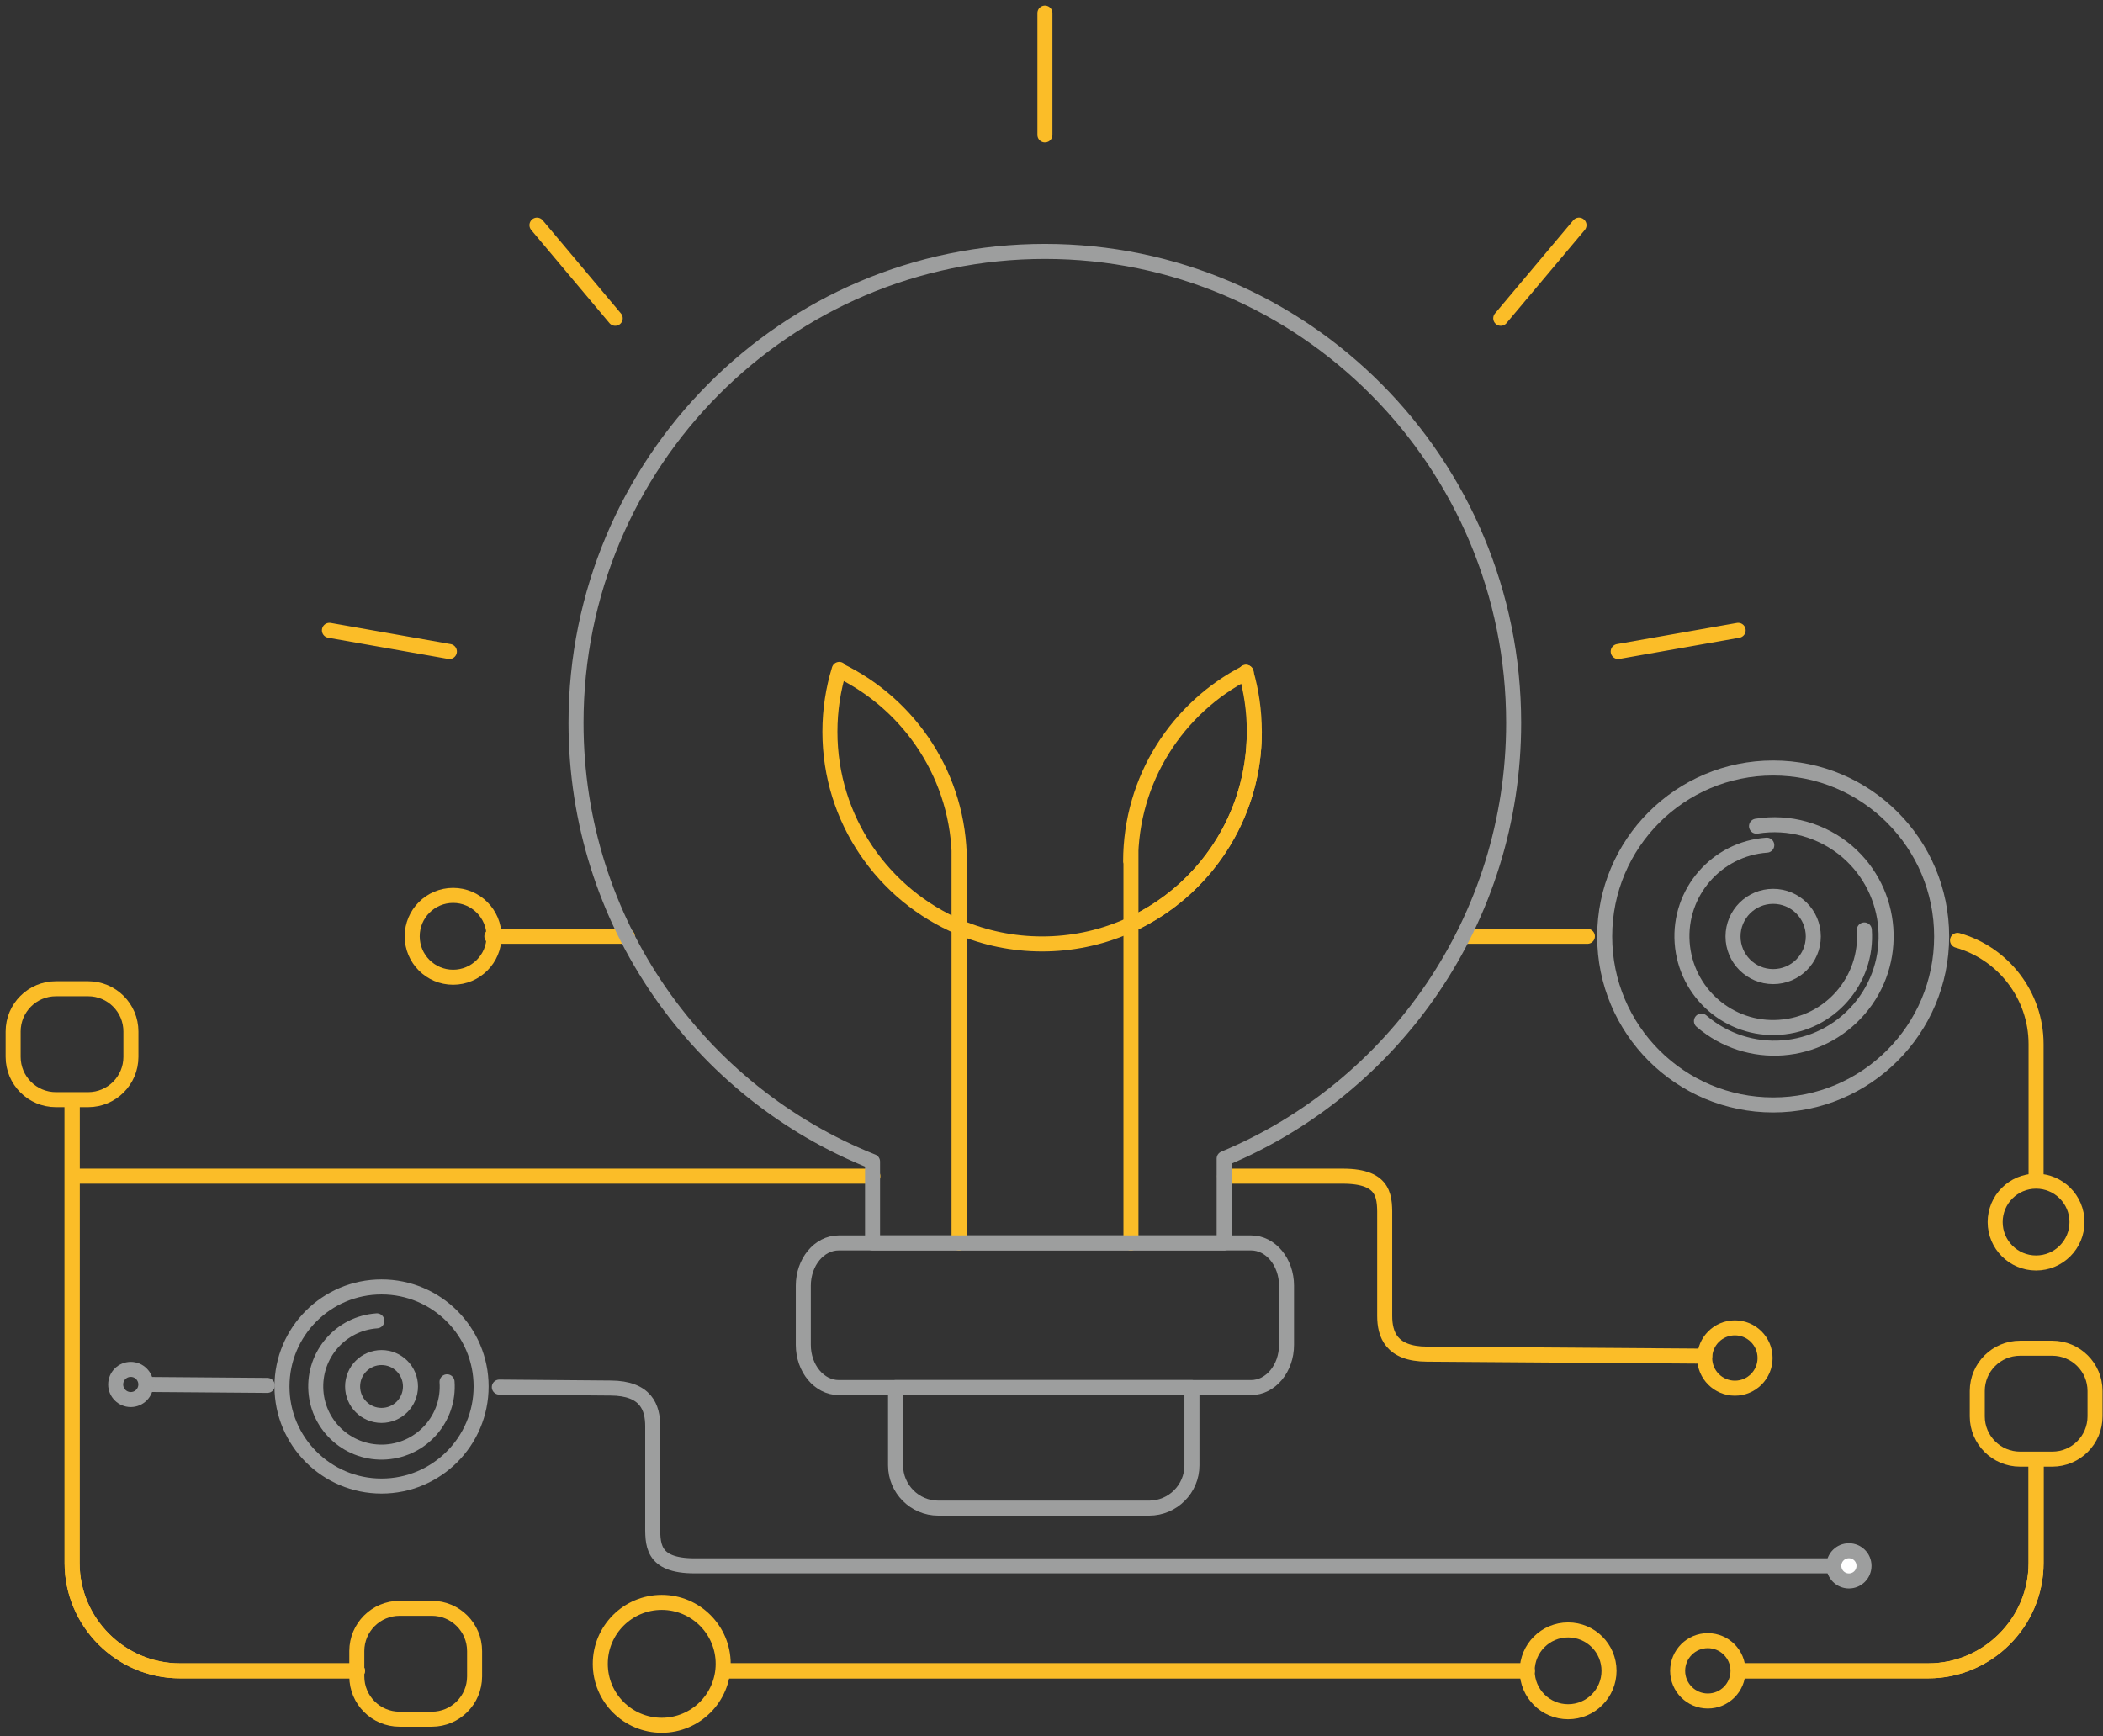 <svg width="350" height="289" viewBox="0 0 350 289" fill="none" xmlns="http://www.w3.org/2000/svg">
<rect x="0" y="0" width="350" height="289" fill="#333333" stroke="none"/>
<path d="M341.556 224.413H336.196C332.264 224.413 329.076 227.601 329.076 231.533V235.754C329.076 239.686 332.264 242.874 336.196 242.874H341.556C345.488 242.874 348.676 239.686 348.676 235.754V231.533C348.676 227.601 345.488 224.413 341.556 224.413Z" stroke="#FBBD28" stroke-width="2.5" stroke-linecap="round" stroke-linejoin="round"/>
<path d="M338.863 210.224C342.624 210.224 345.673 207.175 345.673 203.415C345.673 199.654 342.624 196.605 338.863 196.605C335.102 196.605 332.053 199.654 332.053 203.415C332.053 207.175 335.102 210.224 338.863 210.224Z" stroke="#FBBD28" stroke-width="2.5" stroke-linecap="round" stroke-linejoin="round"/>
<path d="M260.98 284.923C264.741 284.923 267.789 281.874 267.789 278.113C267.789 274.352 264.741 271.304 260.98 271.304C257.219 271.304 254.17 274.352 254.17 278.113C254.17 281.874 257.219 284.923 260.98 284.923Z" stroke="#FBBD28" stroke-width="2.5" stroke-linecap="round" stroke-linejoin="round"/>
<path d="M75.411 162.661C79.172 162.661 82.221 159.612 82.221 155.851C82.221 152.09 79.172 149.041 75.411 149.041C71.65 149.041 68.601 152.09 68.601 155.851C68.601 159.612 71.65 162.661 75.411 162.661Z" stroke="#FBBD28" stroke-width="2.5" stroke-linecap="round" stroke-linejoin="round"/>
<path d="M14.668 164.576H9.308C5.376 164.576 2.188 167.764 2.188 171.697V175.917C2.188 179.85 5.376 183.037 9.308 183.037H14.668C18.6 183.037 21.788 179.85 21.788 175.917V171.697C21.788 167.764 18.6 164.576 14.668 164.576Z" stroke="#FBBD28" stroke-width="2.5" stroke-linecap="round" stroke-linejoin="round"/>
<path d="M71.864 267.705H66.504C62.572 267.705 59.384 270.893 59.384 274.825V279.046C59.384 282.978 62.572 286.166 66.504 286.166H71.864C75.796 286.166 78.984 282.978 78.984 279.046V274.825C78.984 270.893 75.796 267.705 71.864 267.705Z" stroke="#FBBD28" stroke-width="2.5" stroke-linecap="round" stroke-linejoin="round"/>
<path d="M284.231 283.136C287.005 283.136 289.254 280.888 289.254 278.113C289.254 275.339 287.005 273.09 284.231 273.09C281.457 273.09 279.208 275.339 279.208 278.113C279.208 280.888 281.457 283.136 284.231 283.136Z" stroke="#FBBD28" stroke-width="2.5" stroke-linecap="round" stroke-linejoin="round"/>
<path d="M110.132 287.176C115.781 287.176 120.36 282.597 120.36 276.948C120.36 271.3 115.781 266.721 110.132 266.721C104.484 266.721 99.905 271.3 99.905 276.948C99.905 282.597 104.484 287.176 110.132 287.176Z" stroke="#FBBD28" stroke-width="2.5" stroke-linecap="round" stroke-linejoin="round"/>
<path d="M203.81 195.776C210.93 195.776 217.533 195.776 223.462 195.776C230.789 195.776 230.453 199.479 230.453 202.923V219.027C230.453 222.083 231.514 225.371 237.47 225.397L283.713 225.734" stroke="#FBBD28" stroke-width="2.5" stroke-linecap="round" stroke-linejoin="round"/>
<path d="M295.105 162.557C298.795 162.557 301.786 159.566 301.786 155.877C301.786 152.187 298.795 149.197 295.105 149.197C291.416 149.197 288.425 152.187 288.425 155.877C288.425 159.566 291.416 162.557 295.105 162.557Z" stroke="#9D9E9E" stroke-width="2.5" stroke-linecap="round" stroke-linejoin="round"/>
<path d="M310.278 154.789C310.874 163.152 304.556 170.428 296.167 170.998C287.804 171.593 280.554 165.275 279.959 156.912C279.363 148.549 285.681 141.273 294.044 140.678" stroke="#9D9E9E" stroke-width="2.5" stroke-linecap="round" stroke-linejoin="round"/>
<path d="M292.335 137.519C297.746 136.639 303.287 138.192 307.456 141.765C315.224 148.472 316.104 160.227 309.398 167.994C302.692 175.788 290.963 176.668 283.169 169.962" stroke="#9D9E9E" stroke-width="2.5" stroke-linecap="round" stroke-linejoin="round"/>
<path d="M173.904 2.181V22.455" stroke="#FBBD28" stroke-width="2.5" stroke-linecap="round" stroke-linejoin="round"/>
<path d="M289.28 104.921L269.317 108.442" stroke="#FBBD28" stroke-width="2.5" stroke-linecap="round" stroke-linejoin="round"/>
<path d="M262.792 37.472L249.768 52.981" stroke="#FBBD28" stroke-width="2.5" stroke-linecap="round" stroke-linejoin="round"/>
<path fill-rule="evenodd" clip-rule="evenodd" d="M149.048 230.964H198.373V243.91C198.373 247.82 195.188 251.03 191.252 251.03H156.142C152.233 251.03 149.048 247.82 149.048 243.91V230.964Z" stroke="#9D9E9E" stroke-width="2.5" stroke-linecap="round" stroke-linejoin="round"/>
<path d="M208.212 206.884H139.597C136.337 206.884 133.694 210.072 133.694 214.005V223.844C133.694 227.776 136.337 230.964 139.597 230.964H208.212C211.472 230.964 214.115 227.776 214.115 223.844V214.005C214.115 210.072 211.472 206.884 208.212 206.884Z" stroke="#9D9E9E" stroke-width="2.5" stroke-linecap="round" stroke-linejoin="round"/>
<path d="M188.171 143.397C188.171 129.674 195.99 117.789 207.409 111.938M188.223 206.884V141.377" stroke="#FBBD28" stroke-width="2.5" stroke-linecap="round" stroke-linejoin="round"/>
<path d="M159.664 143.397C159.664 129.415 151.534 117.323 139.727 111.601M159.612 206.884V141.377" stroke="#FBBD28" stroke-width="2.5" stroke-linecap="round" stroke-linejoin="round"/>
<path d="M208.755 121.803C208.755 141.299 192.961 157.12 173.438 157.12C168.571 157.12 163.936 156.136 159.716 154.349C147.028 148.989 138.122 136.432 138.122 121.803C138.122 118.178 138.665 114.708 139.675 111.42" stroke="#FBBD28" stroke-width="2.5" stroke-linecap="round" stroke-linejoin="round"/>
<path d="M207.357 111.886C208.263 115.019 208.755 118.359 208.755 121.803C208.755 135.992 200.392 148.239 188.326 153.857" stroke="#FBBD28" stroke-width="2.5" stroke-linecap="round" stroke-linejoin="round"/>
<path d="M44.496 230.601L24.766 230.446" stroke="#9D9E9E" stroke-width="2.5" stroke-linecap="round" stroke-linejoin="round"/>
<path d="M54.827 104.921L74.79 108.442" stroke="#FBBD28" stroke-width="2.5" stroke-linecap="round" stroke-linejoin="round"/>
<path d="M89.367 37.472L102.39 52.981" stroke="#FBBD28" stroke-width="2.5" stroke-linecap="round" stroke-linejoin="round"/>
<path d="M63.501 235.599C66.16 235.599 68.316 233.442 68.316 230.783C68.316 228.123 66.16 225.967 63.501 225.967C60.841 225.967 58.685 228.123 58.685 230.783C58.685 233.442 60.841 235.599 63.501 235.599Z" stroke="#9D9E9E" stroke-width="2.5" stroke-linecap="round" stroke-linejoin="round"/>
<path d="M74.401 230.006C74.841 236.039 70.284 241.269 64.251 241.683C58.218 242.098 52.988 237.566 52.574 231.534C52.16 225.501 56.691 220.27 62.724 219.856" stroke="#9D9E9E" stroke-width="2.5" stroke-linecap="round" stroke-linejoin="round"/>
<path d="M288.736 231.067C291.51 231.067 293.759 228.818 293.759 226.044C293.759 223.27 291.51 221.021 288.736 221.021C285.962 221.021 283.713 223.27 283.713 226.044C283.713 228.818 285.962 231.067 288.736 231.067Z" stroke="#FBBD28" stroke-width="2.5" stroke-linecap="round" stroke-linejoin="round"/>
<path d="M21.762 232.958C23.149 232.958 24.274 231.833 24.274 230.446C24.274 229.059 23.149 227.935 21.762 227.935C20.375 227.935 19.251 229.059 19.251 230.446C19.251 231.833 20.375 232.958 21.762 232.958Z" stroke="#9D9E9E" stroke-width="2.5" stroke-linecap="round" stroke-linejoin="round"/>
<path d="M81.858 155.851H104.41M338.863 243.03V260.17C338.863 270.035 330.785 278.113 320.92 278.113H289.642M254.17 278.113H120.644M59.487 278.113H29.944C20.079 278.113 12.001 270.035 12.001 260.17V183.141" stroke="#FBBD28" stroke-width="2.5" stroke-linecap="round" stroke-linejoin="round"/>
<path d="M325.788 156.524C333.322 158.647 338.863 165.612 338.863 173.794V195.958M338.863 243.029V260.17C338.863 270.035 330.785 278.113 320.92 278.113H289.642M254.17 278.113H120.644M59.487 278.113H29.944C20.079 278.113 12.001 270.035 12.001 260.17V183.141" stroke="#FBBD28" stroke-width="2.5" stroke-linecap="round" stroke-linejoin="round"/>
<path d="M243.528 155.851H264.19" stroke="#FBBD28" stroke-width="2.5" stroke-linecap="round" stroke-linejoin="round"/>
<path d="M12.985 195.776C45.454 195.776 97.626 195.776 145.268 195.776" stroke="#FBBD28" stroke-width="2.5" stroke-linecap="round" stroke-linejoin="round"/>
<path fill-rule="evenodd" clip-rule="evenodd" d="M203.732 192.851V206.884H145.216V193.343C116.32 181.847 95.866 153.495 95.866 120.327C95.866 76.984 130.794 41.848 173.904 41.848C216.989 41.848 251.917 76.984 251.917 120.327C251.917 153.029 232.032 181.07 203.732 192.851Z" stroke="#9D9E9E" stroke-width="2.5" stroke-linecap="round" stroke-linejoin="round"/>
<path d="M307.715 260.636C265.537 260.636 143.896 260.636 115.621 260.636C108.294 260.636 108.63 256.934 108.63 253.49V237.411C108.63 234.33 107.569 231.067 101.614 231.042L83.101 230.886" stroke="#9D9E9E" stroke-width="2.5" stroke-linecap="round" stroke-linejoin="round"/>
<path d="M307.715 263.148C309.102 263.148 310.226 262.023 310.226 260.636C310.226 259.249 309.102 258.125 307.715 258.125C306.328 258.125 305.203 259.249 305.203 260.636C305.203 262.023 306.328 263.148 307.715 263.148Z" fill="#FEFEFE" stroke="#9D9E9E" stroke-width="2.5" stroke-linecap="round" stroke-linejoin="round"/>
<path d="M295.105 183.918C310.592 183.918 323.147 171.363 323.147 155.877C323.147 140.39 310.592 127.835 295.105 127.835C279.619 127.835 267.064 140.39 267.064 155.877C267.064 171.363 279.619 183.918 295.105 183.918Z" stroke="#9D9E9E" stroke-width="2.5"/>
<path d="M63.501 247.354C72.652 247.354 80.072 239.935 80.072 230.783C80.072 221.631 72.652 214.212 63.501 214.212C54.349 214.212 46.93 221.631 46.93 230.783C46.93 239.935 54.349 247.354 63.501 247.354Z" stroke="#9D9E9E" stroke-width="2.5"/>
</svg>
